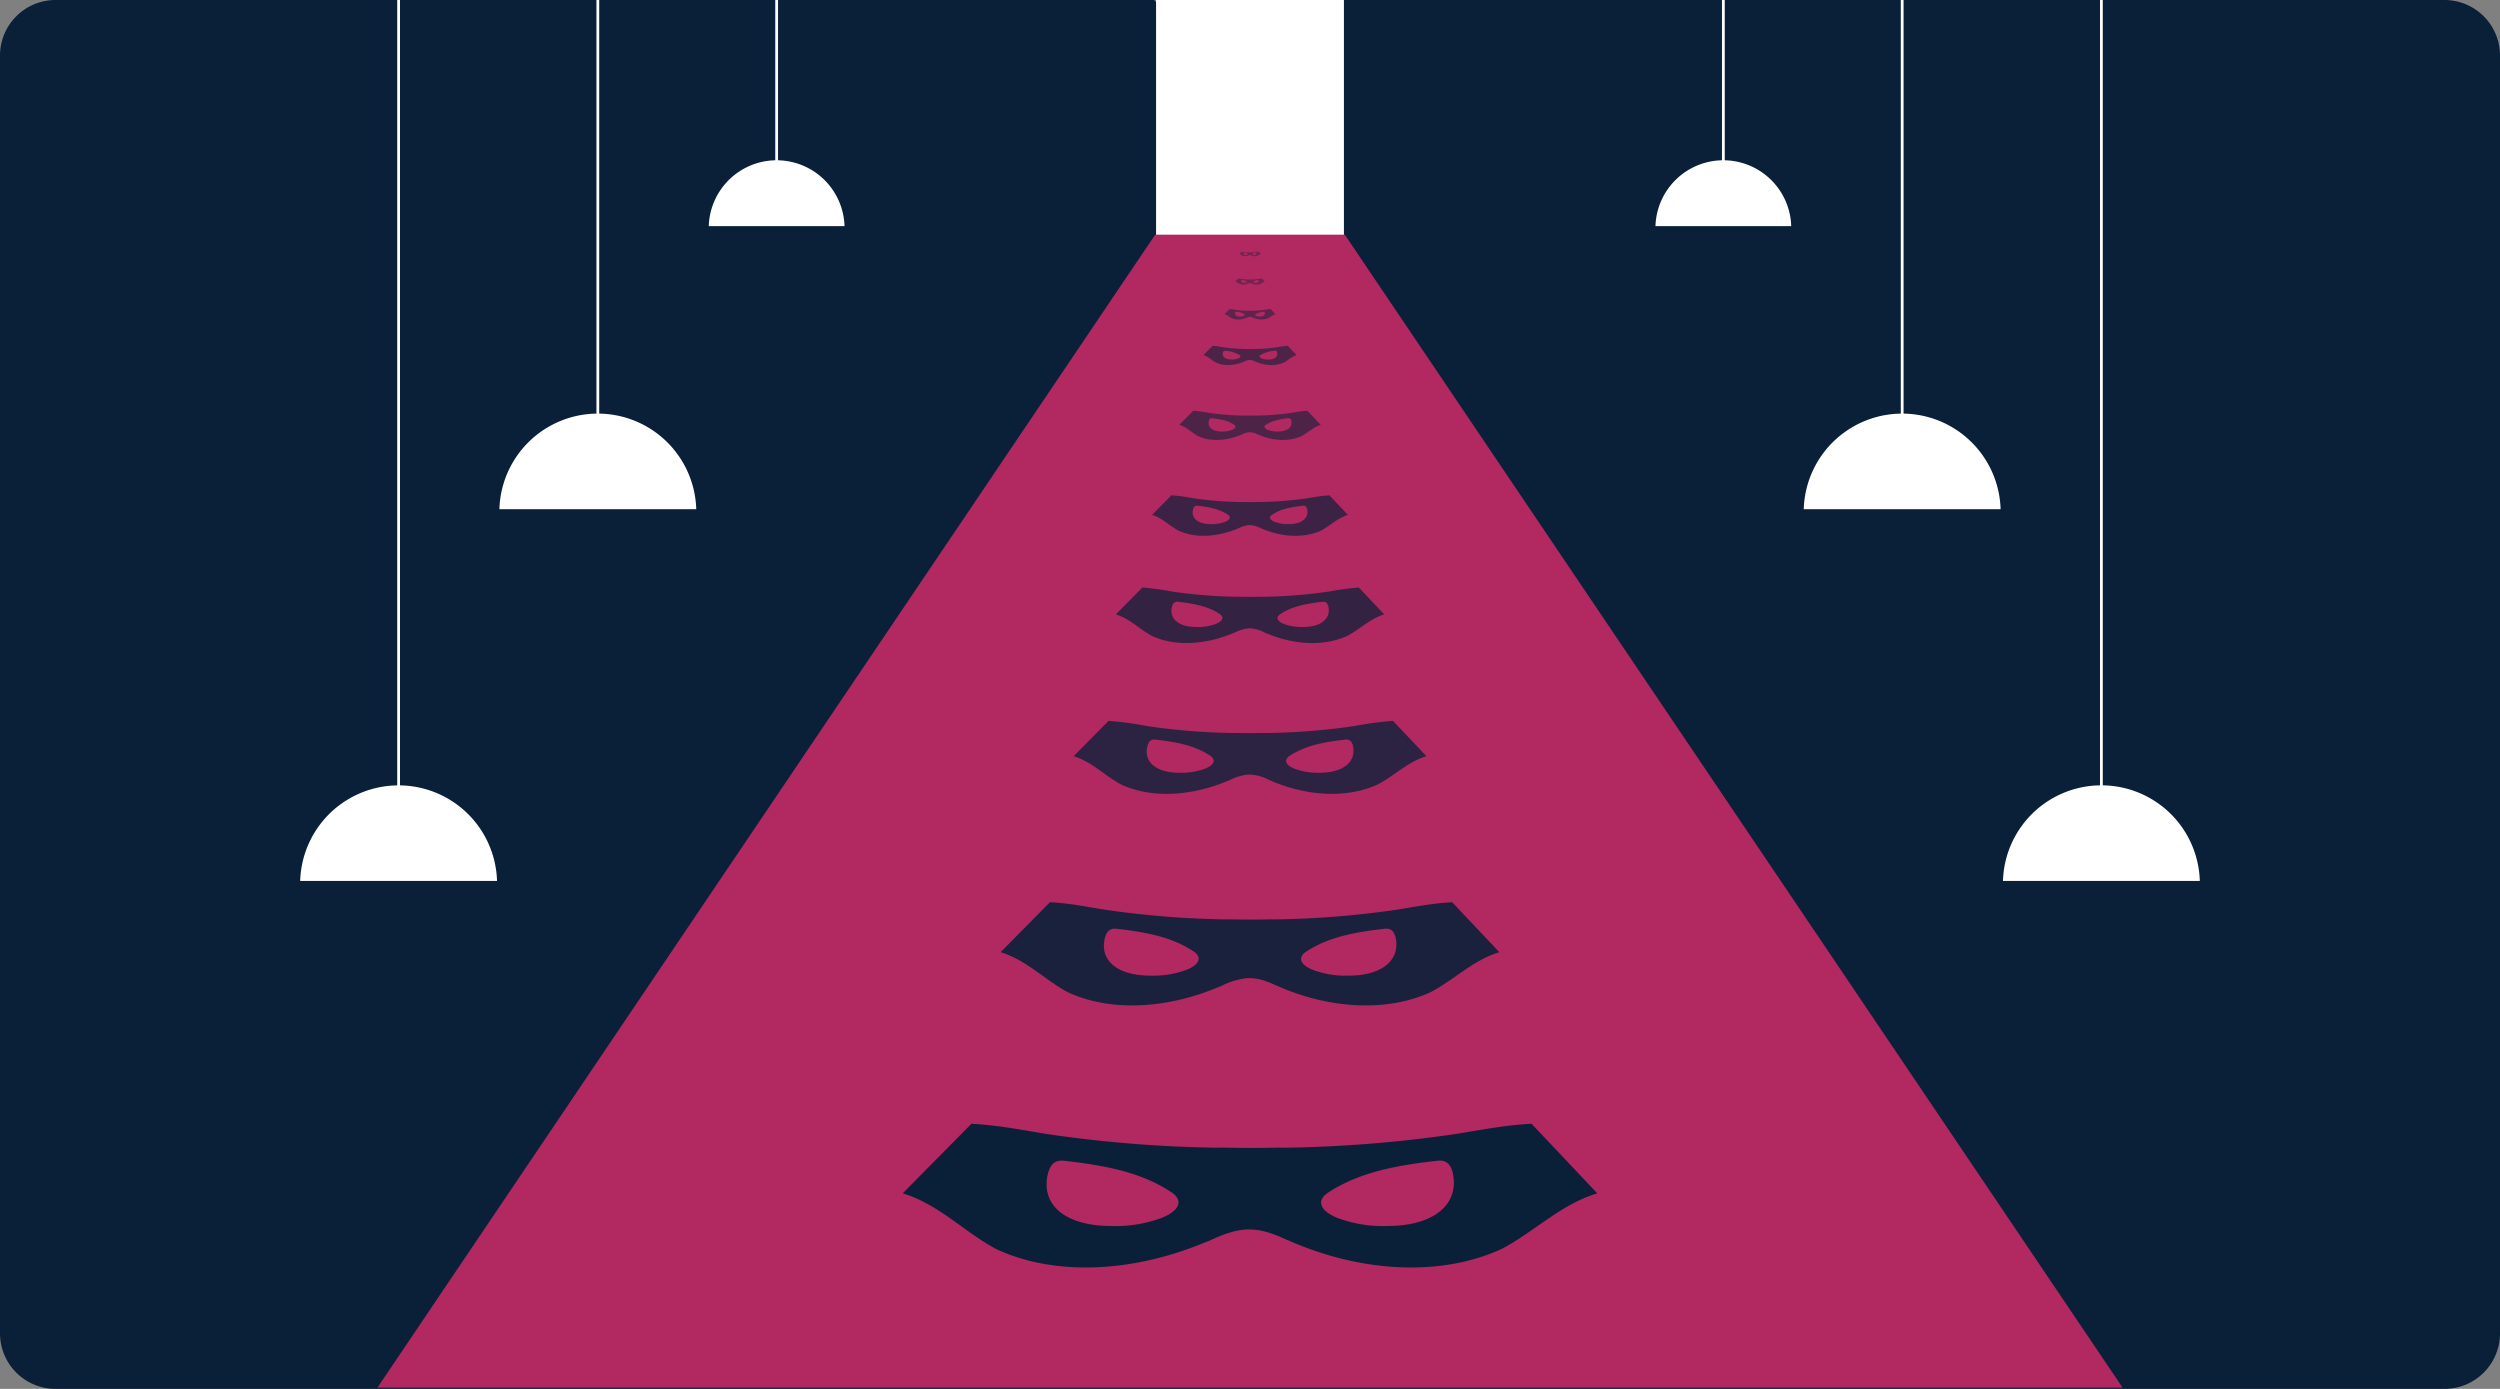 <svg id="Group_1590" data-name="Group 1590" xmlns="http://www.w3.org/2000/svg" xmlns:xlink="http://www.w3.org/1999/xlink" width="900" height="500" viewBox="0 0 900 500">
  <rect x="0" y="0" width="900" height="500" fill="#808080" stroke="none"/>
  <defs>
    <clipPath id="clip-path">
      <rect id="Rectangle_778" data-name="Rectangle 778" width="900" height="500" fill="none"/>
    </clipPath>
    <clipPath id="clip-path-3">
      <rect id="Rectangle_768" data-name="Rectangle 768" width="179.554" height="37.158" transform="translate(360.223 324.796)" fill="none"/>
    </clipPath>
    <clipPath id="clip-path-4">
      <rect id="Rectangle_769" data-name="Rectangle 769" width="126.972" height="26.276" transform="translate(386.514 259.508)" fill="none"/>
    </clipPath>
    <clipPath id="clip-path-5">
      <rect id="Rectangle_770" data-name="Rectangle 770" width="96.61" height="19.993" transform="translate(401.695 211.506)" fill="none"/>
    </clipPath>
    <clipPath id="clip-path-6">
      <rect id="Rectangle_771" data-name="Rectangle 771" width="70.494" height="14.588" transform="translate(414.753 178.3)" fill="none"/>
    </clipPath>
    <clipPath id="clip-path-7">
      <rect id="Rectangle_772" data-name="Rectangle 772" width="50.906" height="10.535" transform="translate(424.547 147.854)" fill="none"/>
    </clipPath>
    <clipPath id="clip-path-8">
      <rect id="Rectangle_773" data-name="Rectangle 773" width="33.496" height="6.931" transform="translate(433.252 124.487)" fill="none"/>
    </clipPath>
    <clipPath id="clip-path-9">
      <rect id="Rectangle_774" data-name="Rectangle 774" width="18.262" height="3.779" transform="translate(440.869 111.248)" fill="none"/>
    </clipPath>
    <clipPath id="clip-path-10">
      <rect id="Rectangle_775" data-name="Rectangle 775" width="10.646" height="2.203" transform="translate(444.677 100.248)" fill="none"/>
    </clipPath>
    <clipPath id="clip-path-11">
      <rect id="Rectangle_776" data-name="Rectangle 776" width="7.766" height="1.607" transform="translate(446.117 90.631)" fill="none"/>
    </clipPath>
  </defs>
  <g id="Group_1589" data-name="Group 1589" clip-path="url(#clip-path)">
    <g id="Group_1588" data-name="Group 1588">
      <g id="Group_1587" data-name="Group 1587" clip-path="url(#clip-path)">
        <path id="Path_2538" data-name="Path 2538" d="M880,500H20A20,20,0,0,1,0,480V20A20,20,0,0,1,20,0H415.483l34.8,40L483.247,0H880a20,20,0,0,1,20,20V480a20,20,0,0,1-20,20" fill="#0a2039"/>
        <rect id="Rectangle_761" data-name="Rectangle 761" width="67.625" height="87.348" transform="translate(416.187)" fill="#fff"/>
        <path id="Path_2539" data-name="Path 2539" d="M484.117,84.469H415.883l-280,415.058H764.117Z" fill="#b22860"/>
        <path id="Path_2540" data-name="Path 2540" d="M720.215,183.3a35.448,35.448,0,0,0-70.865,0Z" fill="#fff"/>
        <rect id="Rectangle_762" data-name="Rectangle 762" width="1" height="150.067" transform="translate(684.283)" fill="#fff"/>
        <path id="Path_2541" data-name="Path 2541" d="M791.932,317.137a35.447,35.447,0,0,0-70.864,0Z" fill="#fff"/>
        <rect id="Rectangle_763" data-name="Rectangle 763" width="1" height="283.902" transform="translate(756)" fill="#fff"/>
        <path id="Path_2542" data-name="Path 2542" d="M644.84,81.414a24.445,24.445,0,0,0-48.868,0Z" fill="#fff"/>
        <rect id="Rectangle_764" data-name="Rectangle 764" width="1" height="58.495" transform="translate(619.907)" fill="#fff"/>
        <path id="Path_2543" data-name="Path 2543" d="M179.785,183.3a35.448,35.448,0,0,1,70.865,0Z" fill="#fff"/>
        <rect id="Rectangle_765" data-name="Rectangle 765" width="1" height="150.067" transform="translate(214.717)" fill="#fff"/>
        <path id="Path_2544" data-name="Path 2544" d="M108.067,317.137a35.448,35.448,0,0,1,70.865,0Z" fill="#fff"/>
        <rect id="Rectangle_766" data-name="Rectangle 766" width="1" height="283.902" transform="translate(142.999)" fill="#fff"/>
        <path id="Path_2545" data-name="Path 2545" d="M255.16,81.414a24.445,24.445,0,0,1,48.868,0Z" fill="#fff"/>
        <rect id="Rectangle_767" data-name="Rectangle 767" width="1" height="58.495" transform="translate(279.093)" fill="#fff"/>
        <path id="Path_2546" data-name="Path 2546" d="M523.65,408.306a469.736,469.736,0,0,1-62.622,4.889l-.005-.056q-5.045.105-10.1.121-6.036-.012-12.054-.141l-.008.064a463.728,463.728,0,0,1-61.6-4.877c-9.177-1.464-17.356-3.189-27.54-3.75L324.988,429.6c12.954,3.98,21.594,13.452,33.327,19.9,21.021,10,49.527,8.822,76.4-2.622l-.01.077c.272-.123.543-.24.813-.366,4.945-2.331,8.911-3.642,12.68-3.934.1-.006.19-.007.285-.013.38-.024.758-.039,1.137-.042,4.2-.005,8.452,1.278,13.844,3.852l-.006-.077c.189.089.37.166.563.257,26.5,11.678,55.2,12.941,76.818,2.868,12.009-6.449,21.054-15.921,34.177-19.9l-23.661-25.044c-10.209.561-18.461,2.286-27.7,3.75m-105.726,30.23a47.507,47.507,0,0,1-17.775,2.825c-16.6.029-25.7-7.564-22.871-18.978.72-2.511,2-4.949,5.7-4.522,13.7,1.551,27.388,3.849,38.419,11.163,4.86,2.934,3.383,6.914-3.477,9.512m105.107-16.153c2.345,11.414-7.082,19.007-23.682,18.978a46.59,46.59,0,0,1-17.654-2.825c-6.749-2.6-8.056-6.578-3.071-9.512,11.344-7.314,25.126-9.612,38.9-11.163,3.719-.427,4.9,2.011,5.511,4.522" fill="#0a2039"/>
        <g id="Group_1562" data-name="Group 1562" opacity="0.9">
          <g id="Group_1561" data-name="Group 1561">
            <g id="Group_1560" data-name="Group 1560" clip-path="url(#clip-path-3)">
              <path id="Path_2547" data-name="Path 2547" d="M502.892,327.49A337.525,337.525,0,0,1,457.92,331l0-.041q-3.622.075-7.256.087-4.335-.008-8.656-.1l-.006.046a333.054,333.054,0,0,1-44.237-3.5c-6.59-1.052-12.463-2.291-19.778-2.693l-17.76,17.985c9.3,2.858,15.507,9.66,23.933,14.291,15.1,7.182,35.568,6.336,54.863-1.882l-.006.055c.194-.088.389-.172.583-.263a26.371,26.371,0,0,1,9.106-2.825c.069,0,.137,0,.2-.009.273-.017.545-.028.816-.031,3.02,0,6.07.918,9.942,2.767l0-.055c.136.063.266.119.4.184,19.034,8.386,39.643,9.294,55.167,2.059,8.624-4.631,15.119-11.433,24.544-14.291L522.785,324.8c-7.332.4-13.258,1.641-19.893,2.693M426.965,349.2a34.108,34.108,0,0,1-12.765,2.029c-11.922.021-18.459-5.432-16.425-13.629.517-1.8,1.439-3.554,4.1-3.248,9.841,1.114,19.668,2.765,27.59,8.017,3.49,2.107,2.429,4.966-2.5,6.831m75.482-11.6c1.684,8.2-5.086,13.65-17.007,13.629a33.451,33.451,0,0,1-12.678-2.029c-4.847-1.865-5.786-4.724-2.2-6.831,8.146-5.252,18.043-6.9,27.932-8.017,2.671-.306,3.518,1.445,3.958,3.248" fill="#0a2039"/>
            </g>
          </g>
        </g>
        <g id="Group_1565" data-name="Group 1565" opacity="0.8">
          <g id="Group_1564" data-name="Group 1564">
            <g id="Group_1563" data-name="Group 1563" clip-path="url(#clip-path-4)">
              <path id="Path_2548" data-name="Path 2548" d="M487.4,261.412a238.612,238.612,0,0,1-31.8,2.483l0-.028q-2.562.053-5.131.061-3.064-.006-6.121-.071l0,.032a235.45,235.45,0,0,1-31.282-2.477,127.076,127.076,0,0,0-13.986-1.9l-12.56,12.718c6.579,2.021,10.966,6.832,16.925,10.106,10.675,5.079,25.151,4.481,38.8-1.331l-.005.039c.138-.062.275-.122.413-.186a18.641,18.641,0,0,1,6.439-2c.048,0,.1,0,.145-.007.193-.012.385-.02.577-.022a16.2,16.2,0,0,1,7.031,1.957l0-.039c.1.045.188.084.285.13,13.46,5.931,28.034,6.572,39.012,1.456,6.1-3.274,10.691-8.085,17.356-10.106L501.47,259.508a129.244,129.244,0,0,0-14.067,1.9m-53.692,15.352a24.135,24.135,0,0,1-9.027,1.435c-8.431.015-13.054-3.842-11.615-9.638.366-1.275,1.017-2.513,2.9-2.3,6.959.788,13.908,1.955,19.51,5.669,2.469,1.491,1.718,3.512-1.765,4.831m53.377-8.2c1.191,5.8-3.6,9.653-12.026,9.638a23.668,23.668,0,0,1-8.966-1.435c-3.427-1.319-4.091-3.34-1.559-4.831,5.76-3.714,12.759-4.881,19.752-5.669,1.889-.216,2.488,1.022,2.8,2.3" fill="#0a2039"/>
            </g>
          </g>
        </g>
        <g id="Group_1568" data-name="Group 1568" opacity="0.75">
          <g id="Group_1567" data-name="Group 1567">
            <g id="Group_1566" data-name="Group 1566" clip-path="url(#clip-path-5)">
              <path id="Path_2549" data-name="Path 2549" d="M478.458,212.956a181.549,181.549,0,0,1-24.2,1.889l0-.022q-1.949.041-3.9.047-2.333,0-4.657-.054l0,.024a179.107,179.107,0,0,1-23.8-1.884,96.3,96.3,0,0,0-10.641-1.449l-9.556,9.677c5,1.538,8.343,5.2,12.877,7.689,8.122,3.865,19.137,3.409,29.519-1.013l0,.03.314-.141a14.151,14.151,0,0,1,4.9-1.52c.037,0,.074,0,.11-.005.147-.01.293-.015.439-.017a12.323,12.323,0,0,1,5.35,1.489l0-.03c.073.034.143.064.217.1,10.241,4.513,21.33,5,29.683,1.108,4.64-2.491,8.135-6.151,13.206-7.689l-9.143-9.677a97.989,97.989,0,0,0-10.7,1.449m-40.852,11.68a18.343,18.343,0,0,1-6.869,1.092c-6.414.011-9.932-2.923-8.837-7.333.278-.97.774-1.912,2.2-1.747,5.295.6,10.583,1.487,14.845,4.313,1.878,1.134,1.307,2.672-1.343,3.675m40.613-6.241c.906,4.41-2.737,7.344-9.151,7.333a17.981,17.981,0,0,1-6.821-1.092c-2.608-1-3.113-2.541-1.187-3.675,4.383-2.826,9.709-3.714,15.03-4.313,1.437-.165,1.892.777,2.129,1.747" fill="#0a2039"/>
            </g>
          </g>
        </g>
        <g id="Group_1571" data-name="Group 1571" opacity="0.7">
          <g id="Group_1570" data-name="Group 1570">
            <g id="Group_1569" data-name="Group 1569" clip-path="url(#clip-path-6)">
              <path id="Path_2550" data-name="Path 2550" d="M470.766,179.357a132.477,132.477,0,0,1-17.657,1.379v-.016q-1.422.028-2.848.034-1.7,0-3.4-.04l0,.018a130.611,130.611,0,0,1-17.368-1.375,70.334,70.334,0,0,0-7.765-1.057l-6.973,7.061c3.653,1.122,6.089,3.793,9.4,5.611,5.927,2.819,13.964,2.487,21.539-.739l0,.021c.076-.034.153-.067.229-.1a10.34,10.34,0,0,1,3.575-1.109l.08,0c.107-.006.214-.011.321-.012a9,9,0,0,1,3.9,1.087v-.022l.158.072c7.473,3.293,15.564,3.649,21.659.809,3.386-1.818,5.936-4.489,9.636-5.611l-6.671-7.061a71.549,71.549,0,0,0-7.81,1.057m-29.81,8.523a13.4,13.4,0,0,1-5.011.8c-4.681.008-7.247-2.133-6.449-5.351.2-.708.565-1.4,1.609-1.275,3.863.437,7.722,1.085,10.832,3.147,1.37.828.953,1.95-.981,2.682m29.635-4.554c.661,3.218-2,5.359-6.677,5.351a13.151,13.151,0,0,1-4.978-.8c-1.9-.732-2.271-1.854-.865-2.682,3.2-2.062,7.084-2.71,10.966-3.147,1.049-.12,1.381.567,1.554,1.275" fill="#0a2039"/>
            </g>
          </g>
        </g>
        <g id="Group_1574" data-name="Group 1574" opacity="0.6">
          <g id="Group_1573" data-name="Group 1573">
            <g id="Group_1572" data-name="Group 1572" clip-path="url(#clip-path-7)">
              <path id="Path_2551" data-name="Path 2551" d="M465,148.618a95.666,95.666,0,0,1-12.75,1V149.6q-1.027.021-2.057.024-1.23,0-2.455-.028v.013a94.442,94.442,0,0,1-12.542-.993,50.862,50.862,0,0,0-5.608-.764l-5.035,5.1c2.637.811,4.4,2.739,6.786,4.052,4.279,2.037,10.084,1.8,15.554-.533l0,.015.166-.074a7.453,7.453,0,0,1,2.582-.8c.019,0,.038,0,.058,0,.077,0,.154-.008.231-.008a6.5,6.5,0,0,1,2.819.784v-.016l.114.053c5.4,2.377,11.24,2.634,15.641.583,2.445-1.313,4.287-3.241,6.959-4.052l-4.818-5.1a51.735,51.735,0,0,0-5.64.764m-21.527,6.155a9.658,9.658,0,0,1-3.619.575c-3.38.006-5.233-1.54-4.656-3.864.146-.511.407-1.008,1.161-.921,2.79.316,5.576.784,7.822,2.273.99.6.689,1.408-.708,1.937m21.4-3.289c.478,2.324-1.442,3.87-4.822,3.864a9.473,9.473,0,0,1-3.594-.575c-1.374-.529-1.641-1.339-.626-1.937,2.31-1.489,5.116-1.957,7.92-2.273.757-.087,1,.41,1.122.921" fill="#0a2039"/>
            </g>
          </g>
        </g>
        <g id="Group_1577" data-name="Group 1577" opacity="0.6">
          <g id="Group_1576" data-name="Group 1576">
            <g id="Group_1575" data-name="Group 1575" clip-path="url(#clip-path-8)">
              <path id="Path_2552" data-name="Path 2552" d="M459.867,124.989a62.945,62.945,0,0,1-8.39.655v-.007q-.676.014-1.354.016-.808,0-1.615-.019v.008a62.039,62.039,0,0,1-8.252-.653,33.516,33.516,0,0,0-3.69-.5l-3.313,3.355c1.735.533,2.892,1.8,4.464,2.666,2.817,1.34,6.636,1.182,10.235-.351v.01l.109-.049a4.924,4.924,0,0,1,1.7-.527l.038,0c.051,0,.1-.005.152-.005a4.263,4.263,0,0,1,1.855.516v-.011l.076.035c3.551,1.564,7.4,1.734,10.291.384,1.609-.864,2.821-2.133,4.579-2.666l-3.17-3.355a34.045,34.045,0,0,0-3.711.5m-14.165,4.05a6.364,6.364,0,0,1-2.381.379c-2.224,0-3.444-1.014-3.064-2.543.1-.336.268-.663.764-.606a11.538,11.538,0,0,1,5.147,1.5c.651.393.453.926-.466,1.274m14.082-2.164c.314,1.529-.949,2.546-3.173,2.543a6.244,6.244,0,0,1-2.365-.379c-.9-.348-1.079-.881-.411-1.274a11.93,11.93,0,0,1,5.211-1.5c.5-.057.656.27.738.606" fill="#0a2039"/>
            </g>
          </g>
        </g>
        <g id="Group_1580" data-name="Group 1580" opacity="0.5">
          <g id="Group_1579" data-name="Group 1579">
            <g id="Group_1578" data-name="Group 1578" clip-path="url(#clip-path-9)">
              <path id="Path_2553" data-name="Path 2553" d="M455.379,111.522a34.476,34.476,0,0,1-4.574.357v0q-.369.007-.738.009c-.294,0-.588,0-.881-.011v0a33.961,33.961,0,0,1-4.5-.356,18.217,18.217,0,0,0-2.011-.274l-1.807,1.829a13.4,13.4,0,0,1,2.435,1.454,6.967,6.967,0,0,0,5.58-.192v.006l.06-.027a2.672,2.672,0,0,1,.926-.287h.021c.027,0,.055,0,.083,0a2.32,2.32,0,0,1,1.011.281v0l.041.018a6.951,6.951,0,0,0,5.611.21,14.212,14.212,0,0,1,2.5-1.454l-1.728-1.829a18.562,18.562,0,0,0-2.024.274m-7.722,2.208a3.481,3.481,0,0,1-1.3.206c-1.212,0-1.877-.552-1.67-1.386.052-.183.146-.361.416-.33a6.293,6.293,0,0,1,2.807.815c.355.214.247.5-.254.695m7.677-1.18c.171.834-.517,1.388-1.73,1.386a3.409,3.409,0,0,1-1.289-.206c-.493-.19-.589-.481-.225-.695a6.509,6.509,0,0,1,2.841-.815c.272-.031.358.147.4.33" fill="#0a2039"/>
            </g>
          </g>
        </g>
        <g id="Group_1583" data-name="Group 1583" opacity="0.4">
          <g id="Group_1582" data-name="Group 1582">
            <g id="Group_1581" data-name="Group 1581" clip-path="url(#clip-path-10)">
              <path id="Path_2554" data-name="Path 2554" d="M453.135,100.408a20.256,20.256,0,0,1-2.666.208v0c-.142,0-.287,0-.43.006-.172,0-.342,0-.514-.006v0a19.725,19.725,0,0,1-2.623-.207,10.463,10.463,0,0,0-1.172-.16l-1.053,1.066a7.854,7.854,0,0,1,1.419.848,4.066,4.066,0,0,0,3.253-.112v0l.034-.015a1.567,1.567,0,0,1,.54-.168h.012l.048,0a1.352,1.352,0,0,1,.59.164v0l.023.011a4.053,4.053,0,0,0,3.271.122,8.258,8.258,0,0,1,1.456-.848l-1.008-1.066a10.742,10.742,0,0,0-1.18.16m-4.5,1.287a2.037,2.037,0,0,1-.756.12c-.707,0-1.094-.322-.974-.808.031-.107.084-.211.242-.193a3.68,3.68,0,0,1,1.637.476c.207.125.143.294-.149.4m4.475-.688c.1.486-.3.809-1.007.808a2,2,0,0,1-.753-.12c-.286-.111-.342-.28-.13-.4a3.8,3.8,0,0,1,1.656-.476c.159-.018.208.086.234.193" fill="#0a2039"/>
            </g>
          </g>
        </g>
        <g id="Group_1586" data-name="Group 1586" opacity="0.4">
          <g id="Group_1585" data-name="Group 1585">
            <g id="Group_1584" data-name="Group 1584" clip-path="url(#clip-path-11)">
              <path id="Path_2555" data-name="Path 2555" d="M452.287,90.748a14.766,14.766,0,0,1-1.945.152v0l-.314,0c-.125,0-.25,0-.374,0v0a14.418,14.418,0,0,1-1.913-.151,7.761,7.761,0,0,0-.856-.117l-.768.778a5.733,5.733,0,0,1,1.035.618,2.963,2.963,0,0,0,2.373-.081v0l.025-.011a1.122,1.122,0,0,1,.394-.122h.044a1,1,0,0,1,.43.12v0l.017.008a2.954,2.954,0,0,0,2.386.089,6.086,6.086,0,0,1,1.061-.618l-.734-.778a7.888,7.888,0,0,0-.861.117M449,91.687a1.481,1.481,0,0,1-.553.087c-.515,0-.8-.235-.71-.589.022-.078.062-.154.177-.14a2.677,2.677,0,0,1,1.194.346c.15.091.105.215-.108.3m3.264-.5c.073.354-.22.59-.736.589a1.45,1.45,0,0,1-.548-.087c-.209-.081-.25-.2-.1-.3a2.763,2.763,0,0,1,1.208-.346c.115-.014.152.062.171.14" fill="#0a2039"/>
            </g>
          </g>
        </g>
      </g>
    </g>
  </g>
</svg>
